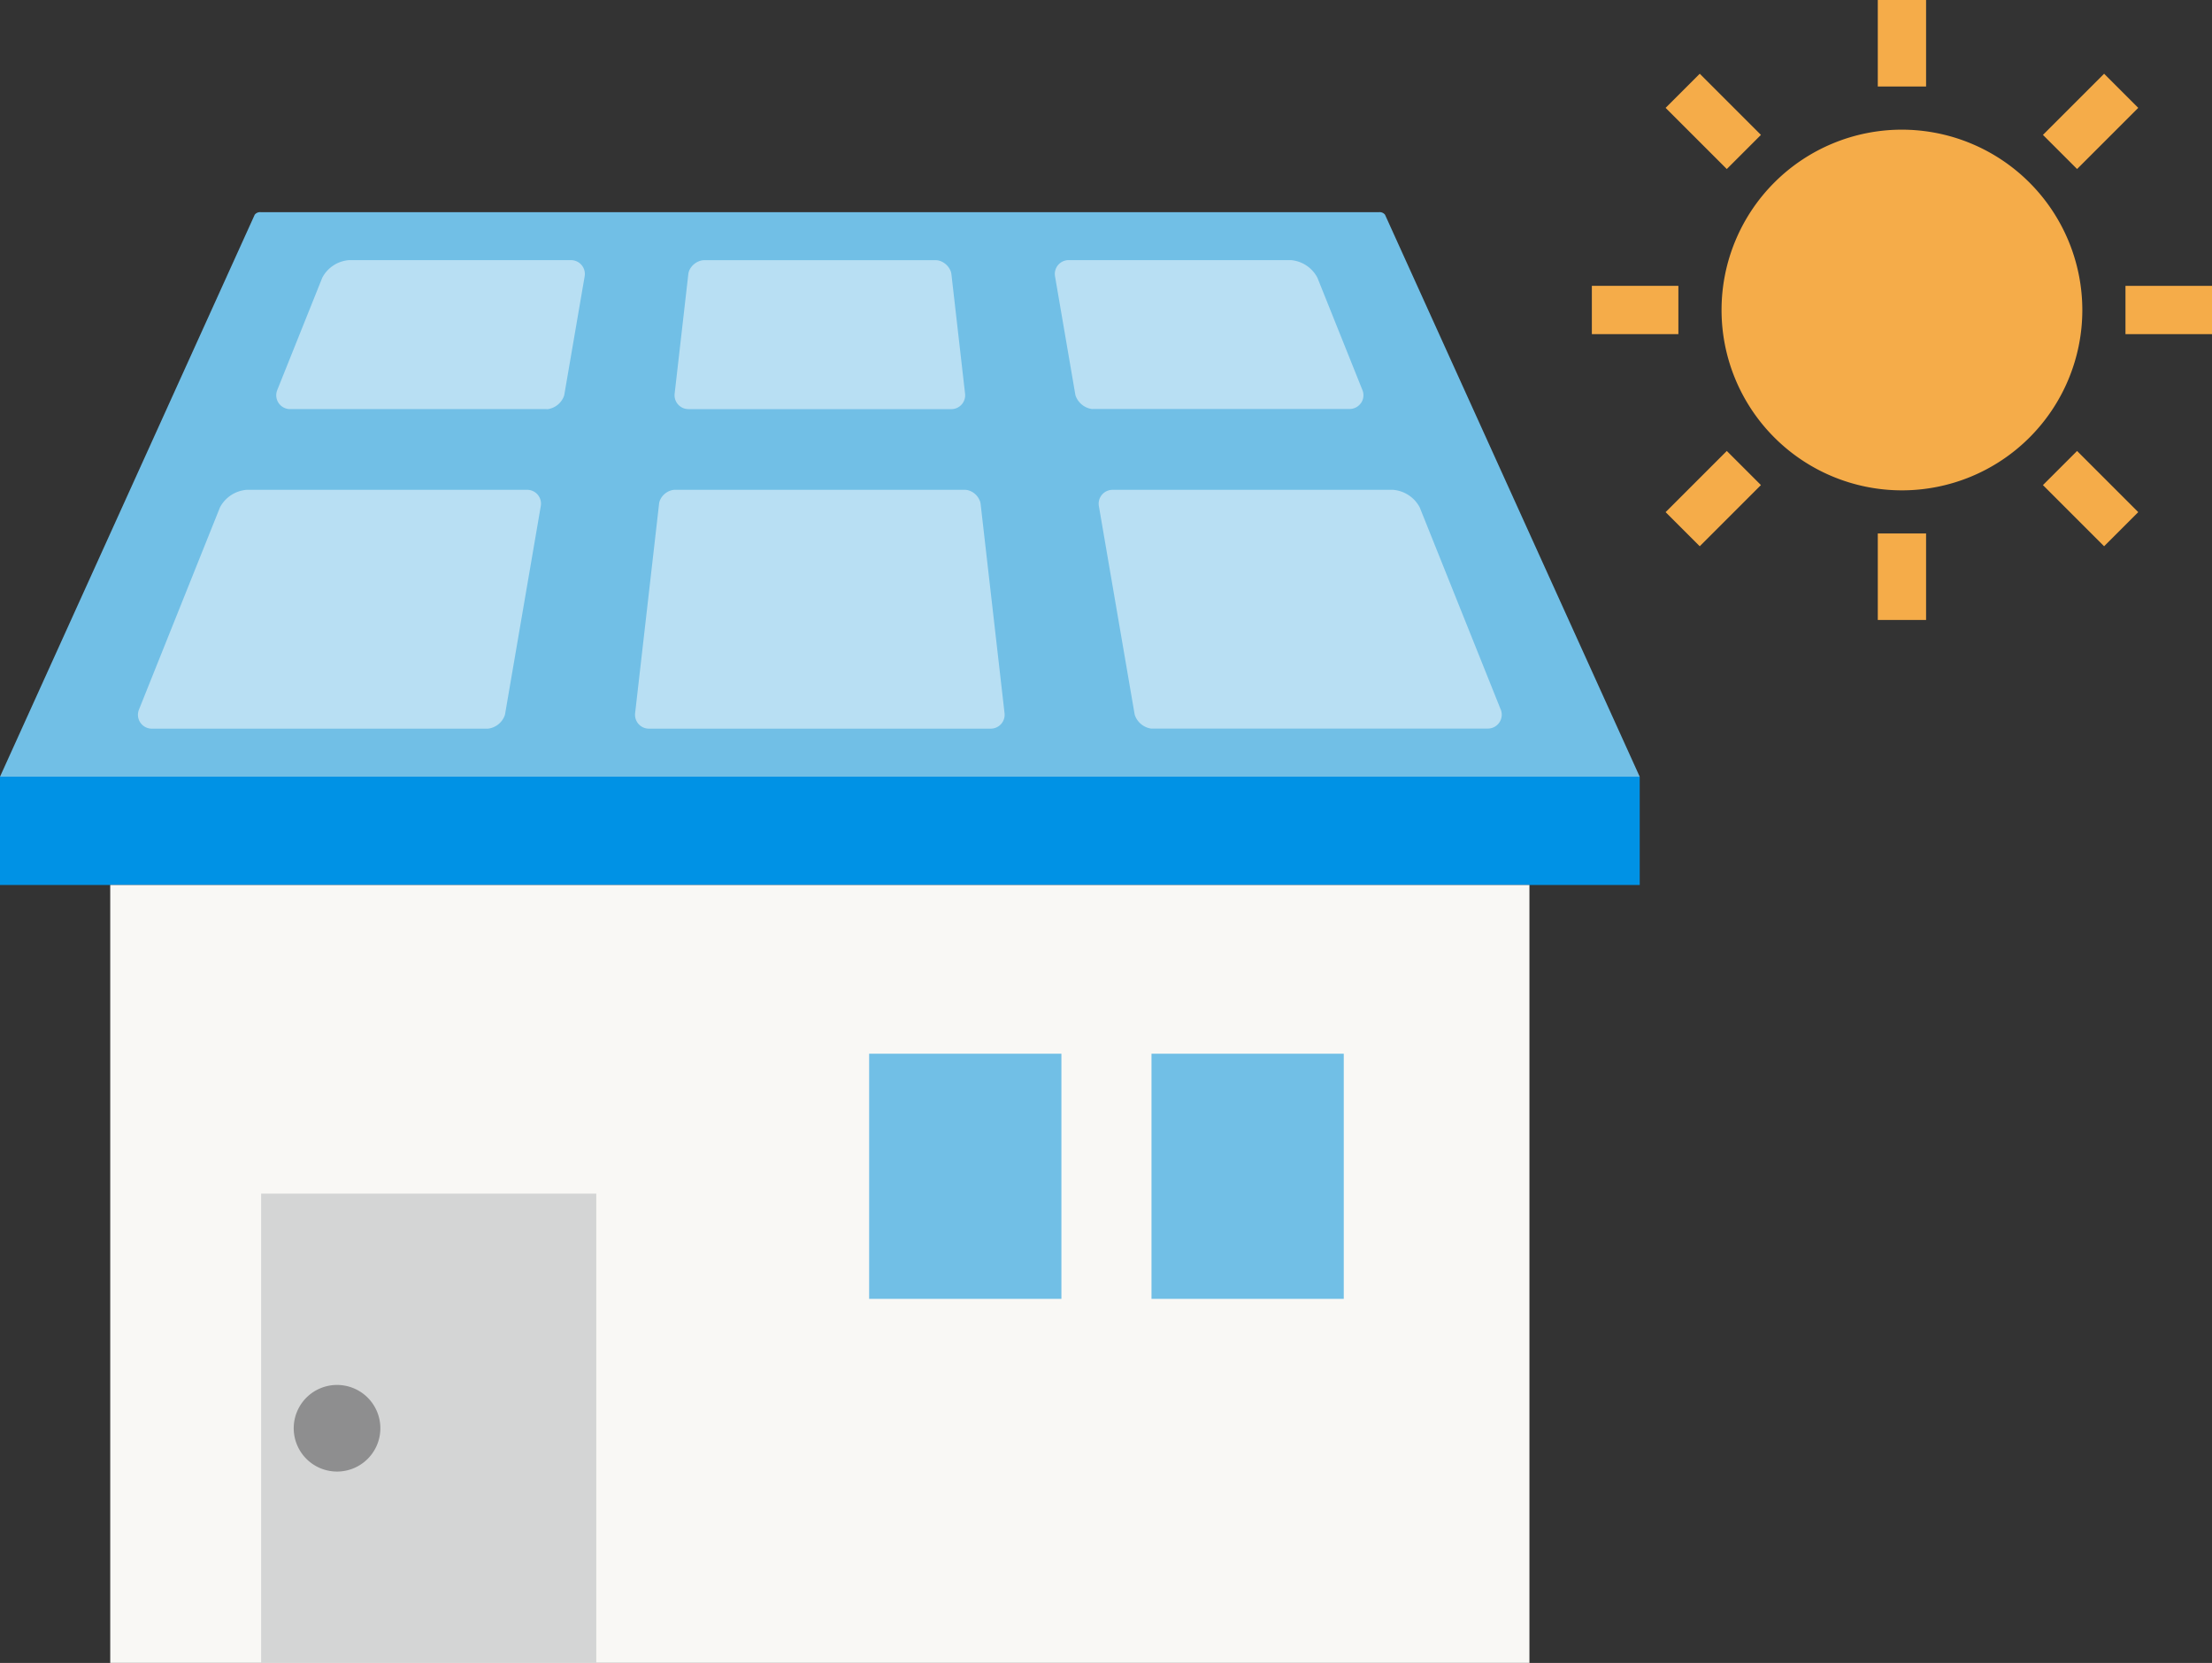 <svg xmlns="http://www.w3.org/2000/svg" xmlns:xlink="http://www.w3.org/1999/xlink" width="117.904" height="88.66" viewBox="0 0 117.904 88.66">
  <rect x="0" y="0" width="117.904" height="88.66" fill="#333333" stroke="none"/>
  <defs>
    <clipPath id="clip-path">
      <rect id="長方形_29487" data-name="長方形 29487" width="87.4" height="77.349" fill="none"/>
    </clipPath>
    <clipPath id="clip-path-3">
      <rect id="長方形_29485" data-name="長方形 29485" width="72.693" height="24.98" fill="none"/>
    </clipPath>
    <clipPath id="clip-path-4">
      <rect id="長方形_29496" data-name="長方形 29496" width="33.055" height="33.056" fill="#f5ac49"/>
    </clipPath>
  </defs>
  <g id="point-6" transform="translate(-1267.342 -2732)">
    <g id="グループ_27137" data-name="グループ 27137" transform="translate(1267.342 2743.311)">
      <g id="グループ_27136" data-name="グループ 27136" transform="translate(0 0)" clip-path="url(#clip-path)">
        <g id="グループ_27135" data-name="グループ 27135" transform="translate(0 0)">
          <g id="グループ_27134" data-name="グループ 27134" clip-path="url(#clip-path)">
            <path id="パス_76249" data-name="パス 76249" d="M13.576.138A.361.361,0,0,1,13.887,0H73.513a.364.364,0,0,1,.311.136L87.4,30.1H0Z" transform="translate(0 0)" fill="#71bfe6"/>
            <rect id="長方形_29480" data-name="長方形 29480" width="87.4" height="5.777" transform="translate(0 30.096)" fill="#0092e5"/>
            <rect id="長方形_29481" data-name="長方形 29481" width="75.646" height="41.475" transform="translate(5.876 35.873)" fill="#f9f8f5"/>
            <rect id="長方形_29482" data-name="長方形 29482" width="17.865" height="25.02" transform="translate(13.919 52.328)" fill="#d4d5d5"/>
            <rect id="長方形_29483" data-name="長方形 29483" width="10.248" height="13.07" transform="translate(61.377 44.868)" fill="#71bfe6"/>
            <rect id="長方形_29484" data-name="長方形 29484" width="10.248" height="13.07" transform="translate(46.327 44.868)" fill="#71bfe6"/>
            <path id="パス_76250" data-name="パス 76250" d="M23.5,89.255a2.309,2.309,0,1,0-2.309-2.309A2.309,2.309,0,0,0,23.5,89.255" transform="translate(-5.535 -22.109)" fill="#8e8e8f"/>
            <g id="グループ_27133" data-name="グループ 27133" transform="translate(7.353 2.558)" opacity="0.5">
              <g id="グループ_27132" data-name="グループ 27132">
                <g id="グループ_27131" data-name="グループ 27131" clip-path="url(#clip-path-3)">
                  <path id="パス_76251" data-name="パス 76251" d="M49.407,11.407H63.419a.738.738,0,0,0,.734-.822l-.727-6.365a.731.731,0,0,0-.036-.158.942.942,0,0,0-.629-.575.764.764,0,0,0-.179-.021H50.254a.74.74,0,0,0-.145.014.949.949,0,0,0-.654.527.75.75,0,0,0-.053.2l-.729,6.375a.738.738,0,0,0,.734.823" transform="translate(-20.066 -3.463)" fill="#fff"/>
                  <path id="パス_76252" data-name="パス 76252" d="M64.2,20.638a.939.939,0,0,0-.636-.579.787.787,0,0,0-.171-.02H47.951a.749.749,0,0,0-.141.013.938.938,0,0,0-.665.548.754.754,0,0,0-.046.184L45.822,31.949a.739.739,0,0,0,.734.823H64.779a.739.739,0,0,0,.734-.823L64.238,20.794a.7.7,0,0,0-.035-.156" transform="translate(-19.322 -7.793)" fill="#fff"/>
                  <path id="パス_76253" data-name="パス 76253" d="M35.642,3.464H23.8a1.765,1.765,0,0,0-1.415.936l-2.4,5.992a.738.738,0,0,0,.686,1.014H34.333a.847.847,0,0,0,.086,0,1.091,1.091,0,0,0,.853-.708.545.545,0,0,0,.018-.082L36.37,4.328a.737.737,0,0,0-.728-.864" transform="translate(-12.56 -3.463)" fill="#fff"/>
                  <path id="パス_76254" data-name="パス 76254" d="M30.7,20.04H15.739a1.766,1.766,0,0,0-1.415.937L10.006,31.759a.739.739,0,0,0,.686,1.014H28.567a.691.691,0,0,0,.087-.006,1.09,1.09,0,0,0,.853-.708.819.819,0,0,0,.018-.082l1.9-11.074a.737.737,0,0,0-.728-.864" transform="translate(-9.953 -7.793)" fill="#fff"/>
                  <path id="パス_76255" data-name="パス 76255" d="M92.426,11.082a.737.737,0,0,0,.075-.689L90.1,4.4a1.762,1.762,0,0,0-1.415-.938H76.843a.738.738,0,0,0-.728.864l1.077,6.278a.762.762,0,0,0,.018.083,1.088,1.088,0,0,0,.857.712.763.763,0,0,0,.082,0H91.814a.738.738,0,0,0,.612-.324" transform="translate(-27.233 -3.463)" fill="#fff"/>
                  <path id="パス_76256" data-name="パス 76256" d="M100.7,31.759,96.38,20.976a1.767,1.767,0,0,0-1.415-.936H80.006a.739.739,0,0,0-.728.864l1.9,11.069a.629.629,0,0,0,.019.082,1.087,1.087,0,0,0,.86.713.682.682,0,0,0,.078,0h17.878a.74.74,0,0,0,.686-1.014" transform="translate(-28.059 -7.793)" fill="#fff"/>
                </g>
              </g>
            </g>
          </g>
        </g>
      </g>
    </g>
    <g id="グループ_27139" data-name="グループ 27139" transform="translate(1352.191 2732)">
      <g id="グループ_27138" data-name="グループ 27138" transform="translate(0 0)" clip-path="url(#clip-path-4)">
        <path id="パス_76257" data-name="パス 76257" d="M22.78,13.165a9.615,9.615,0,1,0,9.615,9.615,9.626,9.626,0,0,0-9.615-9.615" transform="translate(-6.252 -6.252)" fill="#f5ac49"/>
        <rect id="長方形_29488" data-name="長方形 29488" width="2.574" height="4.612" transform="translate(15.241)" fill="#f5ac49"/>
        <rect id="長方形_29489" data-name="長方形 29489" width="2.574" height="4.612" transform="translate(3.931 5.751) rotate(-45)" fill="#f5ac49"/>
        <rect id="長方形_29490" data-name="長方形 29490" width="4.612" height="2.574" transform="translate(0 15.241)" fill="#f5ac49"/>
        <rect id="長方形_29491" data-name="長方形 29491" width="4.612" height="2.573" transform="translate(3.931 27.305) rotate(-45.008)" fill="#f5ac49"/>
        <rect id="長方形_29492" data-name="長方形 29492" width="2.574" height="4.612" transform="translate(15.241 28.443)" fill="#f5ac49"/>
        <rect id="長方形_29493" data-name="長方形 29493" width="2.573" height="4.612" transform="translate(24.043 25.863) rotate(-45)" fill="#f5ac49"/>
        <rect id="長方形_29494" data-name="長方形 29494" width="4.612" height="2.574" transform="translate(28.443 15.241)" fill="#f5ac49"/>
        <rect id="長方形_29495" data-name="長方形 29495" width="4.612" height="2.574" transform="translate(24.043 7.192) rotate(-45)" fill="#f5ac49"/>
      </g>
    </g>
  </g>
</svg>
